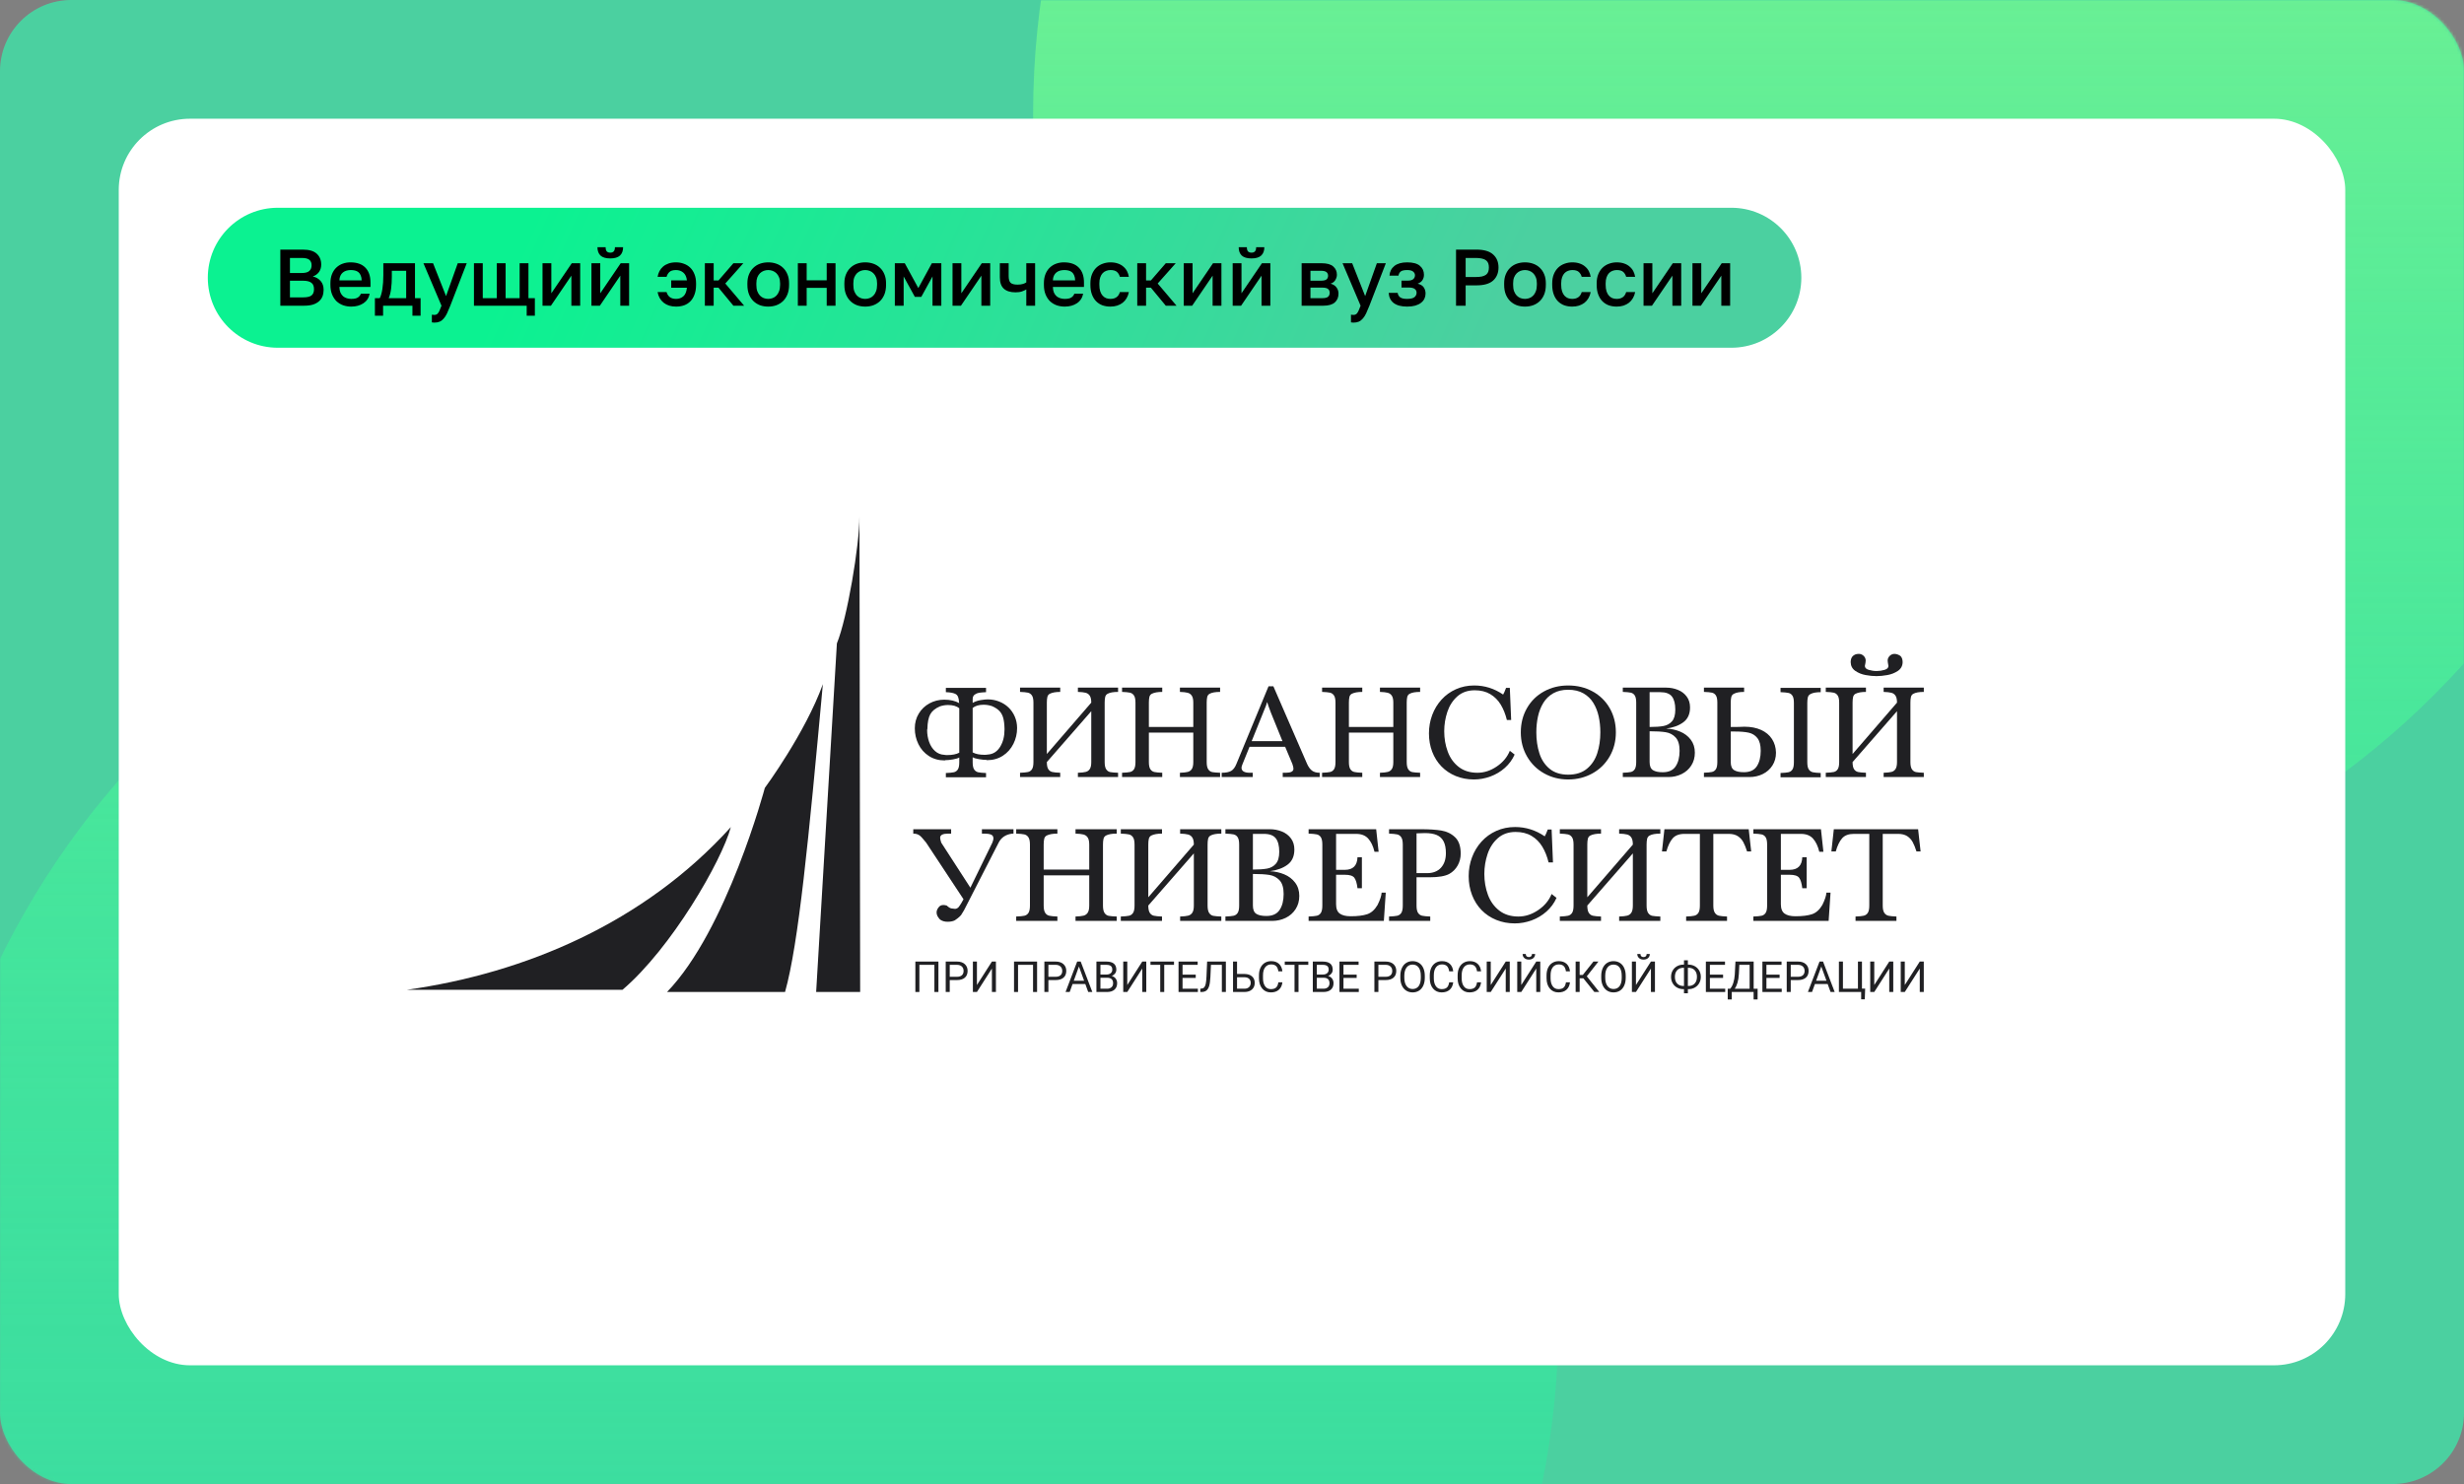 <svg width="830" height="500" viewBox="0 0 830 500" fill="none" xmlns="http://www.w3.org/2000/svg">
<rect x="0" y="0" width="830" height="500" fill="#808080" stroke="none"/>
<g clip-path="url(#clip0_6855_197)">
<rect width="830" height="500" rx="24" fill="#4BD0A0"/>
<mask id="mask0_6855_197" style="mask-type:alpha" maskUnits="userSpaceOnUse" x="0" y="0" width="830" height="500">
<rect width="830" height="500" rx="24" fill="#4BD0A0"/>
</mask>
<g mask="url(#mask0_6855_197)">
<path fill-rule="evenodd" clip-rule="evenodd" d="M624.5 315C777.207 315 901 191.207 901 38.5C901 -114.207 777.207 -238 624.5 -238C471.793 -238 348 -114.207 348 38.5C348 191.207 471.793 315 624.5 315ZM248.5 721C401.207 721 525 597.207 525 444.5C525 291.793 401.207 168 248.5 168C95.793 168 -28 291.793 -28 444.5C-28 597.207 95.793 721 248.5 721Z" fill="url(#paint0_linear_6855_197)"/>
</g>
<rect x="40" y="40" width="750" height="420" rx="24" fill="white"/>
<path d="M224.688 334.221H249.124H264.445C269.005 317.984 272.356 283.154 277.182 230.508C271.256 246.988 257.631 265.465 257.631 265.465C257.631 265.465 244.87 313.396 224.688 334.221Z" fill="#202023"/>
<path d="M289.511 174C289.524 183.629 285.387 208.312 281.904 216.782L274.921 334.221H279.728H289.747L289.511 174Z" fill="#202023"/>
<path d="M327.644 253.498C328.635 254.043 329.986 254.314 331.696 254.314C331.924 254.314 332.128 254.303 332.307 254.281C332.488 254.258 332.614 254.24 332.688 254.225C334.464 254.129 335.855 253.278 336.861 251.671C337.866 250.064 338.369 248.118 338.369 245.835V245.471C338.332 243.974 338.183 242.762 337.922 241.838C337.663 240.913 337.232 240.14 336.634 239.519C336.037 238.899 335.201 238.358 334.129 237.896C333.204 237.595 332.272 237.442 331.332 237.442C329.762 237.442 328.532 237.803 327.644 238.523V253.498ZM323.13 238.622C322.248 237.896 320.986 237.533 319.342 237.533C318.461 237.533 317.557 237.682 316.632 237.984C315.061 238.652 313.972 239.539 313.368 240.643C312.761 241.748 312.438 243.386 312.392 245.559C312.392 245.596 312.377 245.659 312.347 245.746C312.32 245.835 312.305 245.894 312.305 245.922C312.305 247.383 312.532 248.744 312.988 250.002C313.443 251.262 314.109 252.282 314.987 253.063C315.863 253.845 316.892 254.262 318.074 254.314C318.133 254.329 318.242 254.346 318.401 254.368C318.558 254.391 318.75 254.401 318.977 254.401C320.747 254.401 322.131 254.133 323.13 253.598V238.622ZM318.614 231.762H332.148V233.204C331.092 233.263 330.309 233.331 329.802 233.409C329.296 233.485 328.81 233.689 328.343 234.02C327.877 234.35 327.644 234.86 327.644 235.55V236.815C328.481 236.34 329.408 236.024 330.424 235.868C331.44 235.714 332.194 235.637 332.688 235.637C334.046 235.637 335.332 235.877 336.548 236.355C337.761 236.83 338.819 237.501 339.718 238.363C340.617 239.226 341.323 240.256 341.837 241.451C342.351 242.648 342.608 243.93 342.608 245.295C342.608 247.182 342.195 248.956 341.37 250.62C340.543 252.282 339.363 253.614 337.824 254.616C336.286 255.62 334.486 256.12 332.423 256.12L332.334 256.031C331.623 256.031 330.761 255.945 329.747 255.773C328.733 255.601 328.034 255.385 327.644 255.128V256.835C327.644 257.936 327.808 258.738 328.139 259.241C328.47 259.744 328.921 260.059 329.488 260.188C330.056 260.316 330.944 260.402 332.148 260.447V261.89H318.614V260.447C319.848 260.402 320.747 260.316 321.311 260.188C321.877 260.059 322.321 259.746 322.645 259.246C322.967 258.748 323.13 257.944 323.13 256.835V255.217C322.74 255.465 322.041 255.679 321.031 255.856C320.021 256.031 319.158 256.12 318.437 256.12L318.261 256.207C316.206 256.207 314.412 255.706 312.877 254.704C311.343 253.701 310.173 252.372 309.364 250.713C308.557 249.054 308.154 247.277 308.154 245.383C308.154 243.556 308.595 241.907 309.481 240.434C310.365 238.962 311.568 237.811 313.092 236.982C314.616 236.151 316.277 235.737 318.074 235.737C320.065 235.737 321.75 236.127 323.13 236.904C323.13 236.867 323.119 236.819 323.096 236.762C323.074 236.702 323.056 236.658 323.041 236.629C323.005 235.191 322.647 234.272 321.972 233.876C321.297 233.48 320.178 233.256 318.614 233.204V231.762Z" fill="#202023"/>
<path d="M367.594 239.615L352.631 256.75C352.631 257.851 352.795 258.653 353.125 259.156C353.455 259.659 353.906 259.975 354.475 260.103C355.042 260.23 355.929 260.318 357.134 260.361V261.803H343.6V260.361C344.835 260.318 345.733 260.23 346.299 260.103C346.864 259.975 347.307 259.66 347.631 259.162C347.953 258.661 348.115 257.858 348.115 256.75V236.731C348.115 235.631 347.949 234.827 347.615 234.326C347.28 233.823 346.829 233.507 346.26 233.377C345.691 233.249 344.805 233.163 343.6 233.119V231.676H357.134V233.119C355.629 233.119 354.459 233.328 353.621 233.748C353.195 233.974 352.923 234.335 352.807 234.831C352.688 235.326 352.631 235.96 352.631 236.731V254.04L367.594 236.731C367.594 235.696 367.43 234.924 367.1 234.412C366.769 233.903 366.303 233.569 365.702 233.41C365.099 233.253 364.229 233.156 363.091 233.119V231.676H376.625V233.119C375.047 233.119 373.872 233.328 373.1 233.748C372.675 233.974 372.404 234.335 372.285 234.831C372.169 235.326 372.109 235.96 372.109 236.731V256.75C372.109 257.888 372.285 258.709 372.639 259.216C372.99 259.723 373.443 260.029 373.993 260.136C374.542 260.242 375.421 260.318 376.625 260.361V261.803H363.091V260.361C364.258 260.324 365.139 260.23 365.735 260.074C366.329 259.921 366.787 259.591 367.111 259.084C367.434 258.578 367.594 257.799 367.594 256.75V239.615Z" fill="#202023"/>
<path d="M401.962 246.828H386.998V256.75C386.998 257.851 387.163 258.653 387.492 259.156C387.823 259.659 388.272 259.975 388.841 260.103C389.411 260.23 390.297 260.316 391.501 260.361V261.803H377.968V260.361C379.202 260.316 380.1 260.23 380.666 260.103C381.231 259.975 381.675 259.66 381.998 259.162C382.322 258.661 382.483 257.857 382.483 256.75V236.731C382.483 235.629 382.316 234.827 381.981 234.324C381.648 233.821 381.196 233.506 380.627 233.377C380.059 233.249 379.172 233.163 377.968 233.119V231.676H391.501V233.119C389.995 233.119 388.826 233.327 387.988 233.746C387.563 233.973 387.291 234.335 387.172 234.831C387.056 235.326 386.998 235.96 386.998 236.731V244.933H401.962V236.731C401.962 235.696 401.796 234.923 401.465 234.412C401.136 233.902 400.67 233.569 400.067 233.41C399.467 233.253 398.596 233.156 397.457 233.119V231.676H410.993V233.119C409.414 233.119 408.238 233.327 407.468 233.746C407.043 233.973 406.769 234.335 406.653 234.831C406.536 235.326 406.477 235.96 406.477 236.731V256.75C406.477 257.888 406.653 258.709 407.006 259.216C407.358 259.723 407.808 260.028 408.36 260.136C408.909 260.242 409.788 260.316 410.993 260.361V261.803H397.457V260.361C398.626 260.324 399.507 260.23 400.101 260.074C400.694 259.921 401.154 259.589 401.477 259.084C401.8 258.578 401.962 257.799 401.962 256.75V246.828Z" fill="#202023"/>
<path d="M431.999 249.713L428.122 240.155C427.403 238.268 426.981 237.065 426.857 236.543C426.753 236.748 426.631 237.113 426.493 237.634L421.625 249.713H431.999ZM428.936 231.224L440.301 257.388C440.772 258.424 441.326 259.178 441.965 259.651C442.603 260.124 443.461 260.361 444.541 260.361V261.804H432.086V260.361H433.088C434.83 260.361 435.699 259.91 435.699 259.007C435.699 258.626 435.577 258.086 435.335 257.388L432.902 251.607H420.91L418.564 257.388C418.322 257.976 418.201 258.394 418.201 258.644C418.201 259.789 419.134 260.361 420.998 260.361H421.988V261.804H411.528V260.361C412.908 260.361 413.959 260.159 414.683 259.756C415.406 259.352 416.006 258.563 416.483 257.388L427.309 231.224H428.936Z" fill="#202023"/>
<path d="M469.34 246.828H454.377V256.75C454.377 257.851 454.542 258.653 454.871 259.156C455.202 259.659 455.652 259.975 456.22 260.103C456.79 260.23 457.675 260.316 458.881 260.361V261.803H445.346V260.361C446.581 260.316 447.479 260.23 448.045 260.103C448.611 259.975 449.053 259.66 449.377 259.162C449.7 258.661 449.861 257.857 449.861 256.75V236.731C449.861 235.629 449.694 234.827 449.359 234.324C449.026 233.821 448.574 233.506 448.005 233.377C447.437 233.249 446.551 233.163 445.346 233.119V231.676H458.881V233.119C457.373 233.119 456.205 233.327 455.367 233.746C454.941 233.973 454.669 234.335 454.552 234.831C454.434 235.326 454.377 235.96 454.377 236.731V244.933H469.34V236.731C469.34 235.696 469.175 234.923 468.844 234.412C468.515 233.902 468.049 233.569 467.447 233.41C466.845 233.253 465.975 233.156 464.837 233.119V231.676H478.371V233.119C476.793 233.119 475.616 233.327 474.846 233.746C474.421 233.973 474.149 234.335 474.031 234.831C473.915 235.326 473.855 235.96 473.855 236.731V256.75C473.855 257.888 474.031 258.709 474.385 259.216C474.736 259.723 475.187 260.028 475.739 260.136C476.289 260.242 477.167 260.316 478.371 260.361V261.803H464.837V260.361C466.005 260.324 466.886 260.23 467.481 260.074C468.074 259.921 468.533 259.589 468.855 259.084C469.179 258.578 469.34 257.799 469.34 256.75V246.828Z" fill="#202023"/>
<path d="M508.586 231.765L509.037 242.588H507.596C507.117 240.619 506.426 238.888 505.52 237.392C504.613 235.896 503.432 234.719 501.98 233.86C500.526 232.997 498.79 232.57 496.771 232.57C494.429 232.57 492.484 233.246 490.94 234.6C489.394 235.956 488.266 237.691 487.554 239.805C486.841 241.921 486.486 244.11 486.486 246.372C486.486 248.816 486.882 251.109 487.675 253.245C488.467 255.383 489.707 257.104 491.391 258.407C493.076 259.711 495.171 260.361 497.674 260.361C499.926 260.361 502.094 259.659 504.176 258.251C506.257 256.845 507.727 255.081 508.586 252.959L510.205 254.226C509.442 255.944 508.346 257.438 506.918 258.709C505.49 259.98 503.864 260.949 502.04 261.617C500.216 262.285 498.367 262.619 496.495 262.619C494.294 262.619 492.254 262.233 490.379 261.463C488.503 260.692 486.89 259.608 485.544 258.215C484.197 256.821 483.159 255.17 482.433 253.265C481.706 251.359 481.343 249.306 481.343 247.103C481.343 244.932 481.706 242.868 482.433 240.916C483.159 238.963 484.201 237.236 485.562 235.734C486.919 234.233 488.544 233.06 490.433 232.216C492.323 231.373 494.373 230.951 496.584 230.951C500.1 230.951 503.349 231.971 506.328 234.011C506.601 233.573 506.932 232.824 507.32 231.765H508.586Z" fill="#202023"/>
<path d="M528.246 261.001C530.86 261.001 532.975 260.328 534.586 258.984C536.199 257.639 537.351 255.9 538.041 253.763C538.731 251.626 539.076 249.288 539.076 246.745C539.076 244.851 538.892 243.062 538.519 241.38C538.149 239.698 537.547 238.182 536.718 236.826C535.889 235.471 534.768 234.394 533.357 233.593C531.948 232.792 530.244 232.392 528.246 232.392C526.27 232.392 524.587 232.792 523.195 233.593C521.802 234.394 520.694 235.471 519.867 236.826C519.042 238.182 518.442 239.701 518.071 241.386C517.7 243.072 517.516 244.858 517.516 246.745C517.516 249.301 517.856 251.649 518.541 253.79C519.222 255.931 520.365 257.668 521.966 259.002C523.568 260.334 525.661 261.001 528.246 261.001ZM528.246 262.619C525.282 262.619 522.578 261.934 520.139 260.565C517.698 259.196 515.779 257.298 514.383 254.871C512.983 252.446 512.285 249.736 512.285 246.741C512.285 243.716 512.977 240.998 514.359 238.586C515.744 236.174 517.652 234.3 520.09 232.959C522.525 231.619 525.244 230.951 528.246 230.951C531.284 230.951 534.028 231.619 536.475 232.959C538.922 234.3 540.84 236.174 542.226 238.586C543.613 240.998 544.306 243.716 544.306 246.741C544.306 249.743 543.606 252.457 542.204 254.883C540.802 257.309 538.873 259.205 536.413 260.57C533.955 261.935 531.233 262.619 528.246 262.619Z" fill="#202023"/>
<path d="M555.673 246.376V256.75C555.673 258.093 556.046 259.002 556.79 259.476C557.534 259.947 558.634 260.185 560.089 260.185C562.114 260.185 563.568 259.522 564.449 258.191C565.329 256.865 565.77 255.12 565.77 252.962C565.77 250.921 565.326 249.422 564.438 248.464C563.55 247.506 562.439 246.918 561.106 246.703C559.775 246.485 557.963 246.376 555.673 246.376ZM555.673 244.934C557.618 244.934 559.178 244.827 560.353 244.609C561.526 244.393 562.483 243.86 563.222 243.012C563.96 242.165 564.328 240.853 564.328 239.077C564.328 237.124 563.95 235.657 563.199 234.677C562.447 233.697 561.138 233.207 559.273 233.207H555.673V244.934ZM561.256 245.474C562.937 245.547 564.511 245.89 565.978 246.503C567.447 247.115 568.637 248.025 569.546 249.229C570.457 250.433 570.912 251.891 570.912 253.6C570.912 255.224 570.513 256.661 569.713 257.911C568.912 259.163 567.828 260.125 566.459 260.797C565.089 261.468 563.598 261.803 561.983 261.803H546.642V260.361C547.876 260.318 548.775 260.231 549.341 260.103C549.905 259.975 550.351 259.66 550.673 259.162C550.995 258.661 551.158 257.858 551.158 256.75V236.731C551.158 235.622 550.995 234.818 550.673 234.319C550.351 233.82 549.905 233.507 549.341 233.377C548.775 233.249 547.876 233.163 546.642 233.119V231.676H561.256C562.643 231.676 563.955 231.925 565.191 232.426C566.43 232.925 567.421 233.679 568.17 234.689C568.919 235.698 569.293 236.918 569.293 238.35C569.293 240.552 568.548 242.211 567.059 243.326C565.567 244.441 563.633 245.159 561.256 245.474Z" fill="#202023"/>
<path d="M613.306 261.89H599.773V260.438C601.004 260.394 601.9 260.308 602.465 260.18C603.028 260.051 603.472 259.738 603.793 259.24C604.115 258.739 604.275 257.935 604.275 256.828V236.815C604.275 235.714 604.115 234.913 603.793 234.41C603.472 233.908 603.028 233.592 602.465 233.465C601.9 233.336 601.004 233.249 599.773 233.205V231.762H613.306V233.205C611.793 233.205 610.652 233.414 609.88 233.832C609.403 234.076 609.104 234.442 608.978 234.934C608.853 235.426 608.791 236.053 608.791 236.815V256.828C608.791 257.929 608.958 258.73 609.293 259.233C609.626 259.736 610.078 260.051 610.647 260.18C611.215 260.308 612.102 260.394 613.306 260.438V261.89ZM583.003 246.464V256.739C583.003 258.082 583.374 258.988 584.119 259.462C584.865 259.935 585.964 260.171 587.418 260.171C589.445 260.171 590.898 259.507 591.778 258.181C592.659 256.852 593.099 255.11 593.099 252.954C593.099 251.047 592.723 249.619 591.971 248.669C591.219 247.719 590.239 247.115 589.037 246.853C587.832 246.593 586.301 246.464 584.444 246.464H583.003ZM583.003 236.728V244.932C584.242 244.932 585.123 244.928 585.644 244.915C586.166 244.904 586.575 244.891 586.872 244.872C587.17 244.853 587.409 244.844 587.594 244.844C589.761 244.844 591.639 245.206 593.232 245.929C594.825 246.652 596.049 247.674 596.903 248.996C597.76 250.317 598.205 251.851 598.242 253.598C598.242 255.221 597.842 256.658 597.041 257.909C596.242 259.162 595.156 260.122 593.788 260.795C592.419 261.467 590.925 261.803 589.311 261.803H573.972V260.349C575.206 260.305 576.105 260.219 576.669 260.091C577.237 259.964 577.681 259.648 578.003 259.149C578.327 258.651 578.487 257.847 578.487 256.739V236.727C578.487 235.62 578.327 234.816 578.003 234.316C577.681 233.817 577.237 233.503 576.669 233.375C576.105 233.246 575.206 233.16 573.972 233.118V231.674H587.506V233.118C585.992 233.118 584.853 233.326 584.082 233.745C583.611 233.972 583.314 234.334 583.189 234.83C583.063 235.325 583.003 235.959 583.003 236.728Z" fill="#202023"/>
<path d="M632.159 226.082C633.061 226.082 633.948 225.951 634.818 225.691C635.689 225.43 636.123 224.988 636.123 224.364C635.947 223.463 635.858 222.86 635.858 222.558C635.858 221.986 636.069 221.48 636.491 221.039C636.913 220.599 637.423 220.355 638.017 220.312H638.204C638.586 220.312 638.979 220.398 639.382 220.57C639.787 220.742 640.085 220.925 640.275 221.117C640.693 221.607 640.903 222.271 640.903 223.109C640.874 224.364 640.34 225.34 639.306 226.038C638.27 226.735 637.087 227.204 635.753 227.442C634.422 227.679 633.194 227.8 632.071 227.8C630.962 227.8 629.753 227.679 628.443 227.442C627.132 227.204 625.972 226.735 624.963 226.038C623.953 225.34 623.434 224.364 623.403 223.109C623.403 222.271 623.618 221.607 624.044 221.117C624.58 220.581 625.24 220.312 626.026 220.312H626.289C626.893 220.355 627.404 220.597 627.827 221.033C628.247 221.47 628.459 221.979 628.459 222.558C628.459 222.926 628.368 223.527 628.183 224.364C628.183 224.988 628.619 225.43 629.488 225.691C630.359 225.951 631.248 226.082 632.159 226.082ZM639.008 239.615L624.044 256.75C624.044 257.851 624.208 258.653 624.538 259.156C624.868 259.659 625.321 259.973 625.888 260.103C626.456 260.23 627.343 260.316 628.547 260.361V261.803H615.014V260.361C616.248 260.316 617.147 260.23 617.711 260.103C618.277 259.973 618.722 259.66 619.045 259.162C619.367 258.661 619.528 257.857 619.528 256.75V236.731C619.528 235.629 619.36 234.827 619.028 234.324C618.693 233.821 618.243 233.506 617.674 233.377C617.104 233.249 616.217 233.163 615.014 233.119V231.676H628.547V233.119C627.042 233.119 625.871 233.327 625.035 233.746C624.609 233.973 624.337 234.335 624.221 234.831C624.102 235.326 624.044 235.96 624.044 236.731V254.04L639.008 236.731C639.008 235.695 638.843 234.923 638.513 234.412C638.183 233.902 637.715 233.569 637.114 233.41C636.513 233.253 635.642 233.155 634.504 233.119V231.676H648.038V233.119C646.459 233.119 645.284 233.327 644.513 233.746C644.088 233.973 643.815 234.335 643.7 234.831C643.581 235.326 643.523 235.96 643.523 236.731V256.75C643.523 257.888 643.7 258.709 644.051 259.215C644.404 259.723 644.855 260.028 645.405 260.136C645.956 260.242 646.835 260.316 648.038 260.361V261.803H634.504V260.361C635.671 260.324 636.552 260.23 637.147 260.074C637.741 259.921 638.2 259.589 638.523 259.082C638.845 258.578 639.008 257.799 639.008 256.75V239.615Z" fill="#202023"/>
<path d="M324.739 306.676C324.769 306.676 324.429 307.229 323.722 308.336C323.34 308.757 322.939 309.124 322.527 309.437C322.113 309.749 321.803 309.969 321.599 310.097C320.961 310.405 320.159 310.559 319.195 310.559C318.239 310.559 317.437 310.342 316.791 309.905C316.61 309.816 316.348 309.514 316.006 309.001C315.663 308.49 315.493 307.96 315.493 307.41C315.493 306.853 315.706 306.3 316.136 305.751C316.504 305.193 317.061 304.915 317.807 304.915C318.048 304.915 318.417 304.975 318.913 305.096C318.876 305.096 319.079 305.264 319.522 305.603C319.966 305.942 320.412 306.111 320.856 306.111C320.938 306.111 321.072 306.128 321.255 306.162C321.44 306.196 321.585 306.214 321.691 306.214C322.126 306.214 322.527 306.025 322.888 305.65C323.128 305.363 323.455 304.88 323.87 304.203C324.284 303.526 324.514 303.116 324.557 302.973L311.981 283.915C311.582 283.433 311.216 282.993 310.881 282.594C310.545 282.195 310.239 281.874 309.961 281.635C309.681 281.393 309.356 281.205 308.984 281.071C308.61 280.934 308.16 280.866 307.634 280.866V279.387H320.391V280.866H319.376C317.586 280.866 316.689 281.329 316.689 282.255C316.689 282.601 316.814 283.154 317.061 283.915L326.873 299.09L334.268 283.915C334.516 283.275 334.64 282.813 334.64 282.526C334.64 281.841 334.363 281.393 333.805 281.183C333.249 280.972 332.541 280.866 331.682 280.866H330.757V279.387H341.393V280.866H341.02C338.844 281.114 337.302 282.131 336.39 283.915L324.739 306.676Z" fill="#202023"/>
<path d="M366.91 294.919H351.565V305.092C351.565 306.221 351.736 307.043 352.073 307.559C352.414 308.074 352.873 308.399 353.456 308.529C354.04 308.661 354.948 308.749 356.184 308.795V310.274H342.308V308.795C343.573 308.749 344.494 308.661 345.073 308.529C345.653 308.399 346.109 308.076 346.44 307.565C346.77 307.052 346.937 306.229 346.937 305.092V284.566C346.937 283.437 346.766 282.615 346.423 282.1C346.08 281.584 345.617 281.259 345.035 281.128C344.451 280.996 343.543 280.908 342.308 280.863V279.385H356.184V280.863C354.641 280.863 353.44 281.077 352.583 281.507C352.146 281.74 351.867 282.111 351.747 282.619C351.627 283.127 351.565 283.775 351.565 284.566V292.978H366.91V284.566C366.91 283.504 366.74 282.713 366.402 282.19C366.063 281.665 365.584 281.323 364.967 281.162C364.351 281 363.458 280.9 362.291 280.863V279.385H376.167V280.863C374.549 280.863 373.346 281.077 372.555 281.507C372.119 281.74 371.839 282.111 371.72 282.619C371.599 283.127 371.538 283.775 371.538 284.566V305.092C371.538 306.259 371.72 307.101 372.08 307.621C372.441 308.141 372.906 308.455 373.47 308.564C374.034 308.672 374.933 308.749 376.167 308.795V310.274H362.291V308.795C363.488 308.757 364.392 308.66 365.001 308.501C365.61 308.343 366.08 308.005 366.411 307.486C366.743 306.967 366.91 306.168 366.91 305.092V294.919Z" fill="#202023"/>
<path d="M402.147 287.524L386.802 305.092C386.802 306.221 386.971 307.043 387.31 307.56C387.649 308.075 388.111 308.399 388.694 308.529C389.278 308.661 390.185 308.75 391.422 308.795V310.274H377.544V308.795C378.81 308.75 379.731 308.661 380.311 308.529C380.891 308.399 381.346 308.076 381.676 307.565C382.007 307.053 382.174 306.229 382.174 305.092V284.566C382.174 283.437 382.002 282.615 381.66 282.1C381.317 281.584 380.854 281.259 380.272 281.129C379.688 280.997 378.778 280.908 377.544 280.863V279.385H391.422V280.863C389.878 280.863 388.677 281.077 387.82 281.507C387.381 281.74 387.104 282.111 386.984 282.619C386.863 283.127 386.802 283.776 386.802 284.566V302.314L402.147 284.566C402.147 283.506 401.976 282.713 401.638 282.19C401.298 281.666 400.821 281.323 400.204 281.162C399.587 281.001 398.696 280.9 397.528 280.863V279.385H411.404V280.863C409.786 280.863 408.581 281.077 407.791 281.507C407.355 281.74 407.077 282.111 406.956 282.619C406.835 283.127 406.776 283.776 406.776 284.566V305.092C406.776 306.259 406.956 307.102 407.317 307.621C407.678 308.141 408.142 308.455 408.707 308.564C409.271 308.672 410.17 308.75 411.404 308.795V310.274H397.528V308.795C398.725 308.758 399.63 308.66 400.238 308.501C400.849 308.344 401.319 308.005 401.649 307.486C401.981 306.967 402.147 306.168 402.147 305.092V287.524Z" fill="#202023"/>
<path d="M422.041 294.456V305.092C422.041 306.47 422.423 307.4 423.187 307.887C423.952 308.372 425.078 308.615 426.569 308.615C428.646 308.615 430.135 307.933 431.04 306.571C431.942 305.208 432.394 303.421 432.394 301.209C432.394 299.116 431.939 297.578 431.028 296.596C430.118 295.613 428.979 295.011 427.613 294.789C426.248 294.567 424.389 294.456 422.041 294.456ZM422.041 292.978C424.034 292.978 425.636 292.866 426.838 292.644C428.043 292.421 429.024 291.876 429.78 291.007C430.537 290.138 430.915 288.792 430.915 286.971C430.915 284.968 430.529 283.465 429.758 282.46C428.985 281.456 427.644 280.953 425.734 280.953H422.041V292.978ZM427.765 293.531C429.489 293.606 431.104 293.959 432.608 294.587C434.114 295.216 435.333 296.146 436.266 297.38C437.201 298.615 437.667 300.11 437.667 301.863C437.667 303.526 437.257 305.001 436.437 306.282C435.616 307.567 434.504 308.552 433.1 309.241C431.696 309.929 430.165 310.274 428.511 310.274H412.783V308.795C414.047 308.75 414.969 308.661 415.549 308.529C416.128 308.399 416.583 308.076 416.915 307.565C417.246 307.053 417.411 306.229 417.411 305.092V284.566C417.411 283.429 417.246 282.605 416.915 282.093C416.583 281.582 416.128 281.259 415.549 281.128C414.969 280.996 414.047 280.908 412.783 280.863V279.385H427.765C429.19 279.385 430.533 279.639 431.801 280.152C433.07 280.663 434.087 281.437 434.855 282.471C435.623 283.507 436.007 284.759 436.007 286.226C436.007 288.483 435.244 290.186 433.715 291.328C432.186 292.472 430.204 293.207 427.765 293.531Z" fill="#202023"/>
<path d="M463.564 279.385L464.388 286.971H463C462.547 285.081 461.846 283.607 460.894 282.546C459.943 281.483 458.581 280.955 456.813 280.955H450.061V293.068H453.018C455.751 293.068 457.171 291.649 457.276 288.811H458.754V299.255H457.276C457.072 297.577 456.717 296.402 456.207 295.732C455.699 295.063 454.636 294.728 453.018 294.728H450.061V304.626C450.061 306.155 450.479 307.218 451.314 307.813C452.149 308.407 453.365 308.705 454.96 308.705C457.295 308.705 459.149 308.478 460.526 308.022C461.905 307.567 463.071 306.528 464.027 304.909C464.879 303.192 465.338 301.802 465.405 300.739H466.793L466.151 310.274H440.804V308.795C442.066 308.75 442.99 308.663 443.571 308.53C444.15 308.399 444.604 308.076 444.936 307.565C445.266 307.053 445.43 306.229 445.43 305.092V284.566C445.43 283.429 445.266 282.607 444.936 282.093C444.604 281.583 444.15 281.259 443.571 281.129C442.99 280.997 442.066 280.908 440.804 280.863V279.385H463.564Z" fill="#202023"/>
<path d="M477.16 294.185H480.671C482.703 294.185 484.273 293.579 485.386 292.361C486.495 291.148 487.05 289.504 487.05 287.434C487.05 285.801 486.794 284.485 486.282 283.489C485.771 282.49 485 281.774 483.974 281.337C482.947 280.901 481.627 280.683 480.016 280.683C479.669 280.683 479.179 280.698 478.548 280.728C477.917 280.758 477.452 280.773 477.16 280.773V294.185ZM477.16 295.574V305.096C477.16 306.224 477.329 307.046 477.668 307.56C478.007 308.075 478.469 308.399 479.051 308.53C479.634 308.663 480.543 308.75 481.778 308.795V310.274H467.902V308.795C469.166 308.75 470.087 308.663 470.668 308.53C471.247 308.399 471.702 308.076 472.034 307.565C472.365 307.053 472.53 306.229 472.53 305.092V284.566C472.53 283.437 472.36 282.615 472.017 282.1C471.675 281.584 471.212 281.259 470.628 281.129C470.045 280.997 469.135 280.908 467.902 280.863V279.385H478.728C481.424 279.385 483.68 279.531 485.499 279.826C487.315 280.118 488.86 280.867 490.131 282.072C491.403 283.276 492.041 285.125 492.041 287.616C492.041 289.055 491.7 290.383 491.018 291.603C490.337 292.822 489.384 293.774 488.157 294.459C486.749 295.203 484.563 295.574 481.597 295.574H477.16Z" fill="#202023"/>
<path d="M522.66 279.476L523.121 290.576H521.643C521.154 288.556 520.445 286.78 519.516 285.247C518.585 283.713 517.376 282.506 515.885 281.624C514.394 280.741 512.615 280.302 510.544 280.302C508.143 280.302 506.151 280.996 504.566 282.385C502.982 283.774 501.826 285.553 501.095 287.722C500.365 289.89 500 292.135 500 294.453C500 296.962 500.406 299.31 501.218 301.501C502.032 303.693 503.303 305.457 505.03 306.793C506.757 308.13 508.904 308.798 511.47 308.798C513.781 308.798 516.004 308.078 518.137 306.635C520.273 305.193 521.778 303.384 522.66 301.209L524.318 302.507C523.535 304.268 522.414 305.801 520.95 307.104C519.485 308.406 517.817 309.401 515.948 310.085C514.077 310.771 512.182 311.113 510.262 311.113C508.005 311.113 505.914 310.718 503.99 309.927C502.066 309.136 500.416 308.026 499.034 306.597C497.652 305.167 496.59 303.474 495.845 301.522C495.098 299.568 494.726 297.464 494.726 295.204C494.726 292.976 495.098 290.861 495.845 288.859C496.59 286.858 497.658 285.087 499.051 283.548C500.443 282.008 502.109 280.806 504.046 279.939C505.984 279.074 508.087 278.641 510.352 278.641C513.957 278.641 517.288 279.688 520.345 281.78C520.622 281.332 520.961 280.562 521.36 279.476H522.66Z" fill="#202023"/>
<path d="M550.028 287.524L534.685 305.092C534.685 306.221 534.854 307.043 535.192 307.56C535.532 308.075 535.991 308.399 536.574 308.529C537.159 308.661 538.066 308.75 539.302 308.795V310.274H525.426V308.795C526.691 308.75 527.612 308.661 528.191 308.529C528.772 308.399 529.227 308.076 529.559 307.565C529.888 307.053 530.055 306.229 530.055 305.092V284.566C530.055 283.437 529.884 282.615 529.541 282.1C529.198 281.584 528.735 281.259 528.153 281.129C527.57 280.997 526.661 280.908 525.426 280.863V279.385H539.302V280.863C537.759 280.863 536.558 281.077 535.701 281.507C535.264 281.74 534.984 282.111 534.864 282.619C534.745 283.127 534.685 283.776 534.685 284.566V302.314L550.028 284.566C550.028 283.506 549.859 282.713 549.52 282.19C549.181 281.666 548.703 281.323 548.085 281.162C547.469 281.001 546.576 280.9 545.411 280.863V279.385H559.285V280.863C557.668 280.863 556.464 281.077 555.673 281.507C555.237 281.74 554.957 282.111 554.836 282.619C554.716 283.127 554.657 283.776 554.657 284.566V305.092C554.657 306.259 554.836 307.102 555.199 307.621C555.559 308.141 556.024 308.455 556.588 308.564C557.153 308.672 558.052 308.75 559.285 308.795V310.274H545.411V308.795C546.605 308.758 547.51 308.66 548.119 308.501C548.729 308.344 549.2 308.005 549.531 307.486C549.861 306.967 550.028 306.168 550.028 305.092V287.524Z" fill="#202023"/>
<path d="M581.752 310.274H567.977V308.795C569.23 308.757 570.153 308.665 570.75 308.519C571.346 308.372 571.805 308.042 572.126 307.531C572.446 307.019 572.607 306.206 572.607 305.092V280.953H567.42C565.635 280.953 564.306 281.456 563.436 282.46C562.567 283.465 561.86 284.935 561.318 286.87H559.836L560.662 279.385H589.057L589.892 286.87H588.502C588.105 285.604 587.68 284.555 587.228 283.719C586.775 282.884 586.158 282.214 585.371 281.71C584.583 281.206 583.561 280.953 582.304 280.953H577.134V305.092C577.134 306.214 577.309 307.033 577.659 307.552C578.008 308.072 578.476 308.399 579.058 308.529C579.643 308.661 580.54 308.75 581.752 308.795V310.274Z" fill="#202023"/>
<path d="M613.39 279.385L614.214 286.971H612.826C612.374 285.081 611.671 283.607 610.72 282.546C609.768 281.483 608.407 280.955 606.637 280.955H599.887V293.068H602.846C605.577 293.068 606.997 291.649 607.102 288.811H608.58V299.255H607.102C606.898 297.577 606.543 296.402 606.033 295.732C605.526 295.063 604.463 294.728 602.846 294.728H599.887V304.626C599.887 306.155 600.304 307.218 601.14 307.813C601.975 308.407 603.191 308.705 604.786 308.705C607.121 308.705 608.975 308.478 610.353 308.022C611.731 307.567 612.897 306.528 613.853 304.909C614.705 303.192 615.162 301.802 615.231 300.739H616.619L615.977 310.274H590.628V308.795C591.892 308.75 592.815 308.663 593.395 308.53C593.975 308.399 594.43 308.076 594.762 307.565C595.093 307.053 595.258 306.229 595.258 305.092V284.566C595.258 283.429 595.093 282.607 594.762 282.093C594.43 281.583 593.975 281.259 593.395 281.129C592.815 280.997 591.892 280.908 590.628 280.863V279.385H613.39Z" fill="#202023"/>
<path d="M638.815 310.274H625.041V308.795C626.294 308.757 627.217 308.665 627.814 308.519C628.41 308.372 628.869 308.042 629.189 307.531C629.51 307.019 629.67 306.206 629.67 305.092V280.953H624.483C622.699 280.953 621.369 281.456 620.5 282.46C619.63 283.465 618.923 284.935 618.381 286.87H616.901L617.725 279.385H646.12L646.955 286.87H645.567C645.168 285.604 644.743 284.555 644.291 283.719C643.84 282.884 643.221 282.214 642.434 281.71C641.647 281.206 640.625 280.953 639.367 280.953H634.198V305.092C634.198 306.214 634.373 307.033 634.722 307.552C635.071 308.072 635.539 308.399 636.121 308.529C636.706 308.661 637.603 308.75 638.815 308.795V310.274Z" fill="#202023"/>
<path d="M316.108 334.221H314.75V325.075H309.694V334.221H308.343V323.971H316.108V334.221Z" fill="#202023"/>
<path d="M319.919 329.101H322.348C323.071 329.101 323.626 328.932 324.01 328.59C324.395 328.25 324.586 327.757 324.586 327.113C324.586 326.503 324.395 326.013 324.01 325.646C323.626 325.278 323.096 325.09 322.426 325.073H319.919V329.101ZM319.919 330.207V334.221H318.566V323.969H322.348C323.469 323.969 324.349 324.256 324.984 324.829C325.621 325.401 325.939 326.16 325.939 327.102C325.939 328.097 325.628 328.864 325.006 329.401C324.384 329.939 323.493 330.207 322.334 330.207H319.919Z" fill="#202023"/>
<path d="M334.127 323.971H335.478V334.221H334.127V326.322L329.078 334.221H327.718V323.971H329.078V331.87L334.127 323.971Z" fill="#202023"/>
<path d="M349.341 334.221H347.983V325.075H342.928V334.221H341.576V323.971H349.341V334.221Z" fill="#202023"/>
<path d="M353.153 329.101H355.583C356.305 329.101 356.86 328.932 357.244 328.59C357.629 328.25 357.821 327.757 357.821 327.113C357.821 326.503 357.629 326.013 357.244 325.646C356.86 325.278 356.33 325.09 355.66 325.073H353.153V329.101ZM353.153 330.207V334.221H351.8V323.969H355.583C356.703 323.969 357.583 324.256 358.218 324.829C358.855 325.401 359.173 326.16 359.173 327.102C359.173 328.097 358.862 328.864 358.24 329.401C357.618 329.939 356.728 330.207 355.569 330.207H353.153Z" fill="#202023"/>
<path d="M361.701 330.434H365.185L363.439 325.639L361.701 330.434ZM365.587 331.538H361.293L360.328 334.221H358.934L362.849 323.971H364.032L367.952 334.221H366.567L365.587 331.538Z" fill="#202023"/>
<path d="M370.684 329.427V333.116H372.915C373.545 333.116 374.041 332.952 374.406 332.625C374.769 332.3 374.951 331.852 374.951 331.278C374.951 330.043 374.28 329.427 372.937 329.427H370.684ZM370.684 328.342H372.727C373.318 328.342 373.791 328.194 374.144 327.898C374.5 327.601 374.676 327.198 374.676 326.691C374.676 326.127 374.511 325.717 374.183 325.46C373.855 325.203 373.357 325.075 372.683 325.075H370.684V328.342ZM369.331 334.221V323.971H372.683C373.796 323.971 374.633 324.199 375.194 324.659C375.755 325.12 376.035 325.8 376.035 326.702C376.035 327.18 375.899 327.604 375.627 327.971C375.354 328.342 374.984 328.626 374.514 328.828C375.069 328.983 375.506 329.276 375.827 329.712C376.149 330.145 376.311 330.663 376.311 331.264C376.311 332.183 376.013 332.907 375.416 333.433C374.819 333.959 373.977 334.221 372.888 334.221H369.331Z" fill="#202023"/>
<path d="M384.773 323.971H386.125V334.221H384.773V326.322L379.724 334.221H378.365V323.971H379.724V331.87L384.773 323.971Z" fill="#202023"/>
<path d="M395.466 325.075H392.172V334.221H390.828V325.075H387.539V323.971H395.466V325.075Z" fill="#202023"/>
<path d="M402.785 329.483H398.343V333.116H403.504V334.221H396.991V323.971H403.434V325.075H398.343V328.377H402.785V329.483Z" fill="#202023"/>
<path d="M412.936 323.971V334.221H411.584V325.075H407.909L407.726 329.141C407.656 330.503 407.515 331.527 407.306 332.214C407.099 332.9 406.791 333.403 406.389 333.724C405.985 334.047 405.445 334.212 404.77 334.221H404.325V333.116L404.608 333.102C405.043 333.07 405.38 332.927 405.615 332.676C405.848 332.425 406.027 332.024 406.15 331.475C406.27 330.926 406.359 330.081 406.41 328.942L406.622 323.971H412.936Z" fill="#202023"/>
<path d="M416.699 329.257V333.116H419.17C419.84 333.116 420.363 332.937 420.736 332.58C421.109 332.222 421.297 331.743 421.297 331.142C421.297 330.562 421.116 330.106 420.758 329.774C420.397 329.439 419.888 329.267 419.226 329.257H416.699ZM416.699 328.153H419.247C420.317 328.167 421.153 328.44 421.753 328.976C422.354 329.511 422.655 330.238 422.655 331.159C422.655 332.084 422.351 332.819 421.747 333.37C421.139 333.919 420.315 334.204 419.267 334.221H415.347V323.971H416.699V328.153Z" fill="#202023"/>
<path d="M431.977 330.969C431.848 332.053 431.448 332.89 430.776 333.479C430.102 334.068 429.207 334.362 428.089 334.362C426.879 334.362 425.909 333.929 425.179 333.06C424.449 332.192 424.084 331.029 424.084 329.575V328.589C424.084 327.637 424.253 326.799 424.594 326.075C424.934 325.353 425.417 324.799 426.04 324.41C426.666 324.024 427.388 323.83 428.208 323.83C429.297 323.83 430.172 324.134 430.829 324.741C431.485 325.349 431.869 326.191 431.977 327.266H430.617C430.5 326.446 430.246 325.853 429.855 325.486C429.461 325.118 428.913 324.935 428.208 324.935C427.345 324.935 426.667 325.255 426.179 325.893C425.687 326.532 425.443 327.441 425.443 328.62V329.614C425.443 330.727 425.675 331.613 426.138 332.271C426.604 332.929 427.253 333.258 428.089 333.258C428.841 333.258 429.418 333.087 429.818 332.747C430.221 332.408 430.486 331.814 430.617 330.969H431.977Z" fill="#202023"/>
<path d="M440.701 325.075H437.406V334.221H436.062V325.075H432.773V323.971H440.701V325.075Z" fill="#202023"/>
<path d="M443.574 329.427V333.116H445.805C446.433 333.116 446.931 332.952 447.294 332.625C447.658 332.3 447.841 331.852 447.841 331.278C447.841 330.043 447.169 329.427 445.827 329.427H443.574ZM443.574 328.342H445.615C446.207 328.342 446.679 328.194 447.035 327.898C447.389 327.601 447.566 327.198 447.566 326.691C447.566 326.127 447.401 325.717 447.072 325.46C446.744 325.203 446.245 325.075 445.574 325.075H443.574V328.342ZM442.222 334.221V323.971H445.574C446.686 323.971 447.522 324.199 448.083 324.659C448.643 325.12 448.926 325.8 448.926 326.702C448.926 327.18 448.788 327.604 448.517 327.971C448.244 328.342 447.872 328.626 447.404 328.828C447.957 328.983 448.396 329.276 448.718 329.712C449.038 330.145 449.199 330.663 449.199 331.264C449.199 332.183 448.901 332.907 448.305 333.433C447.708 333.959 446.867 334.221 445.778 334.221H442.222Z" fill="#202023"/>
<path d="M456.994 329.483H452.55V333.116H457.711V334.221H451.199V323.971H457.643V325.075H452.55V328.377H456.994V329.483Z" fill="#202023"/>
<path d="M464.314 329.101H466.744C467.467 329.101 468.02 328.932 468.404 328.59C468.791 328.25 468.983 327.757 468.983 327.113C468.983 326.503 468.791 326.013 468.404 325.646C468.02 325.278 467.491 325.09 466.82 325.073H464.314V329.101ZM464.314 330.207V334.221H462.963V323.969H466.744C467.866 323.969 468.744 324.256 469.38 324.829C470.016 325.401 470.335 326.16 470.335 327.102C470.335 328.097 470.023 328.864 469.401 329.401C468.78 329.939 467.889 330.207 466.729 330.207H464.314Z" fill="#202023"/>
<path d="M478.602 328.765C478.602 327.55 478.358 326.617 477.87 325.965C477.381 325.316 476.699 324.991 475.821 324.991C474.966 324.991 474.294 325.316 473.805 325.965C473.313 326.617 473.061 327.519 473.046 328.674V329.427C473.046 330.604 473.294 331.531 473.79 332.206C474.284 332.878 474.966 333.216 475.835 333.216C476.707 333.216 477.383 332.897 477.863 332.262C478.341 331.625 478.588 330.712 478.602 329.525V328.765ZM479.945 329.427C479.945 330.431 479.779 331.308 479.44 332.057C479.101 332.806 478.623 333.377 478.004 333.772C477.383 334.165 476.66 334.362 475.835 334.362C475.028 334.362 474.312 334.164 473.687 333.768C473.063 333.371 472.579 332.806 472.235 332.071C471.889 331.337 471.711 330.486 471.703 329.518V328.779C471.703 327.794 471.873 326.922 472.216 326.166C472.557 325.412 473.042 324.833 473.669 324.432C474.297 324.029 475.014 323.83 475.821 323.83C476.641 323.83 477.367 324.028 477.993 324.424C478.62 324.822 479.101 325.396 479.44 326.15C479.779 326.904 479.945 327.78 479.945 328.779V329.427Z" fill="#202023"/>
<path d="M489.514 330.969C489.387 332.053 488.988 332.89 488.316 333.479C487.641 334.068 486.746 334.362 485.628 334.362C484.418 334.362 483.448 333.929 482.718 333.06C481.988 332.192 481.622 331.029 481.622 329.575V328.589C481.622 327.637 481.791 326.799 482.133 326.075C482.472 325.353 482.954 324.799 483.58 324.41C484.203 324.024 484.927 323.83 485.749 323.83C486.838 323.83 487.709 324.134 488.368 324.741C489.025 325.349 489.406 326.191 489.514 327.266H488.158C488.039 326.446 487.785 325.853 487.392 325.486C487 325.118 486.452 324.935 485.749 324.935C484.885 324.935 484.207 325.255 483.718 325.893C483.226 326.532 482.982 327.441 482.982 328.62V329.614C482.982 330.727 483.214 331.613 483.678 332.271C484.144 332.929 484.793 333.258 485.628 333.258C486.38 333.258 486.957 333.087 487.358 332.747C487.76 332.408 488.024 331.814 488.158 330.969H489.514Z" fill="#202023"/>
<path d="M498.9 330.969C498.773 332.053 498.373 332.89 497.701 333.479C497.027 334.068 496.132 334.362 495.014 334.362C493.802 334.362 492.833 333.929 492.102 333.06C491.373 332.192 491.008 331.029 491.008 329.575V328.589C491.008 327.637 491.177 326.799 491.517 326.075C491.858 325.353 492.34 324.799 492.965 324.41C493.589 324.024 494.312 323.83 495.133 323.83C496.222 323.83 497.095 324.134 497.754 324.741C498.41 325.349 498.792 326.191 498.9 327.266H497.542C497.424 326.446 497.17 325.853 496.778 325.486C496.386 325.118 495.838 324.935 495.133 324.935C494.269 324.935 493.592 325.255 493.103 325.893C492.612 326.532 492.366 327.441 492.366 328.62V329.614C492.366 330.727 492.598 331.613 493.063 332.271C493.529 332.929 494.178 333.258 495.014 333.258C495.764 333.258 496.341 333.087 496.743 332.747C497.144 332.408 497.409 331.814 497.542 330.969H498.9Z" fill="#202023"/>
<path d="M507.211 323.971H508.562V334.221H507.211V326.322L502.162 334.221H500.802V323.971H502.162V331.87L507.211 323.971Z" fill="#202023"/>
<path d="M517.109 321.413C517.109 321.984 516.917 322.442 516.529 322.787C516.142 323.134 515.634 323.307 515.005 323.307C514.375 323.307 513.865 323.133 513.476 322.785C513.088 322.435 512.893 321.978 512.893 321.413H513.956C513.956 321.741 514.044 321.999 514.223 322.183C514.401 322.369 514.662 322.462 515.005 322.462C515.333 322.462 515.59 322.371 515.776 322.187C515.96 322.004 516.053 321.746 516.053 321.413H517.109ZM517.491 323.969H518.842V334.221H517.491V326.321L512.442 334.221H511.082V323.969H512.442V331.868L517.491 323.969Z" fill="#202023"/>
<path d="M528.848 330.969C528.721 332.053 528.321 332.89 527.648 333.479C526.975 334.068 526.08 334.362 524.962 334.362C523.75 334.362 522.78 333.929 522.05 333.06C521.32 332.192 520.956 331.029 520.956 329.575V328.589C520.956 327.637 521.125 326.799 521.465 326.075C521.805 325.353 522.288 324.799 522.912 324.41C523.535 324.024 524.26 323.83 525.081 323.83C526.17 323.83 527.042 324.134 527.702 324.741C528.357 325.349 528.74 326.191 528.848 327.266H527.49C527.372 326.446 527.118 325.853 526.726 325.486C526.334 325.118 525.784 324.935 525.081 324.935C524.217 324.935 523.539 325.255 523.05 325.893C522.56 326.532 522.314 327.441 522.314 328.62V329.614C522.314 330.727 522.546 331.613 523.011 332.271C523.477 332.929 524.126 333.258 524.962 333.258C525.712 333.258 526.289 333.087 526.69 332.747C527.092 332.408 527.357 331.814 527.49 330.969H528.848Z" fill="#202023"/>
<path d="M533.353 329.617H532.107V334.221H530.756V323.969H532.107V328.489H533.163L536.746 323.969H538.43L534.515 328.94L538.718 334.221H537.063L533.353 329.617Z" fill="#202023"/>
<path d="M546.28 328.765C546.28 327.55 546.035 326.617 545.547 325.965C545.058 325.316 544.376 324.991 543.499 324.991C542.644 324.991 541.971 325.316 541.482 325.965C540.99 326.617 540.739 327.519 540.724 328.674V329.427C540.724 330.604 540.971 331.531 541.467 332.206C541.962 332.878 542.644 333.216 543.513 333.216C544.385 333.216 545.061 332.897 545.541 332.262C546.019 331.625 546.266 330.712 546.28 329.525V328.765ZM547.623 329.427C547.623 330.431 547.456 331.308 547.117 332.057C546.779 332.806 546.3 333.377 545.681 333.772C545.061 334.165 544.338 334.362 543.513 334.362C542.705 334.362 541.989 334.164 541.365 333.768C540.74 333.371 540.257 332.806 539.912 332.071C539.567 331.337 539.389 330.486 539.379 329.518V328.779C539.379 327.794 539.55 326.922 539.893 326.166C540.235 325.412 540.72 324.833 541.347 324.432C541.974 324.029 542.692 323.83 543.499 323.83C544.319 323.83 545.045 324.028 545.67 324.424C546.298 324.822 546.779 325.396 547.117 326.15C547.456 326.904 547.623 327.78 547.623 328.779V329.427Z" fill="#202023"/>
<path d="M555.736 321.413C555.736 321.984 555.544 322.442 555.155 322.787C554.769 323.134 554.261 323.307 553.632 323.307C553.002 323.307 552.492 323.133 552.103 322.785C551.715 322.435 551.519 321.978 551.519 321.413H552.583C552.583 321.741 552.671 321.999 552.85 322.183C553.028 322.369 553.289 322.462 553.632 322.462C553.96 322.462 554.217 322.371 554.403 322.187C554.587 322.004 554.68 321.746 554.68 321.413H555.736ZM556.117 323.969H557.469V334.221H556.117V326.321L551.069 334.221H549.709V323.969H551.069V331.868L556.117 323.969Z" fill="#202023"/>
<path d="M568.563 326.065V332.198H568.76C569.658 332.198 570.358 331.923 570.862 331.371C571.366 330.819 571.62 330.07 571.62 329.122C571.62 328.183 571.366 327.438 570.862 326.889C570.358 326.341 569.647 326.065 568.731 326.065H568.563ZM567.056 326.065C566.175 326.065 565.475 326.337 564.962 326.878C564.449 327.421 564.189 328.174 564.189 329.136C564.189 330.102 564.448 330.856 564.957 331.392C565.47 331.93 566.175 332.198 567.071 332.198H567.253V326.065H567.056ZM568.563 325.002H568.781C569.555 325.006 570.263 325.188 570.901 325.543C571.539 325.903 572.035 326.393 572.391 327.019C572.743 327.646 572.922 328.346 572.922 329.122C572.922 329.901 572.742 330.606 572.387 331.241C572.03 331.875 571.537 332.368 570.907 332.722C570.278 333.078 569.58 333.259 568.809 333.268H568.563V334.648H567.253V333.268H567.056C566.273 333.268 565.56 333.09 564.921 332.733C564.28 332.377 563.781 331.883 563.427 331.255C563.072 330.625 562.896 329.919 562.896 329.136C562.896 328.351 563.072 327.645 563.427 327.016C563.781 326.388 564.28 325.894 564.921 325.538C565.56 325.18 566.273 325.002 567.056 325.002H567.253V323.551H568.563V325.002Z" fill="#202023"/>
<path d="M580.421 329.483H575.978V333.116H581.139V334.221H574.626V323.971H581.069V325.075H575.978V328.377H580.421V329.483Z" fill="#202023"/>
<path d="M584.363 333.119H589.363V325.077H585.892L585.743 328.093C585.683 329.272 585.526 330.278 585.276 331.109C585.023 331.942 584.721 332.612 584.363 333.119ZM592.045 336.738H590.701V334.223H583.343V336.744H581.99L581.984 333.119H582.821C583.263 332.62 583.613 331.953 583.874 331.116C584.135 330.277 584.298 329.358 584.363 328.358L584.59 323.972H590.723V333.119H592.06L592.045 336.738Z" fill="#202023"/>
<path d="M599.461 329.483H595.019V333.116H600.178V334.221H593.666V323.971H600.11V325.075H595.019V328.377H599.461V329.483Z" fill="#202023"/>
<path d="M603.212 329.101H605.641C606.364 329.101 606.917 328.932 607.303 328.59C607.688 328.25 607.881 327.757 607.881 327.113C607.881 326.503 607.688 326.013 607.303 325.646C606.917 325.278 606.39 325.09 605.718 325.073H603.212V329.101ZM603.212 330.207V334.221H601.86V323.969H605.641C606.763 323.969 607.642 324.256 608.278 324.829C608.914 325.401 609.232 326.16 609.232 327.102C609.232 328.097 608.921 328.864 608.299 329.401C607.677 329.939 606.786 330.207 605.626 330.207H603.212Z" fill="#202023"/>
<path d="M611.761 330.434H615.247L613.502 325.639L611.761 330.434ZM615.649 331.538H611.354L610.389 334.221H608.996L612.909 323.971H614.092L618.015 334.221H616.627L615.649 331.538Z" fill="#202023"/>
<path d="M619.437 323.969H620.795V333.115H625.85V323.969H627.203V333.086H628.28L628.154 336.692H626.935V334.22H619.437V323.969Z" fill="#202023"/>
<path d="M636.396 323.971H637.748V334.221H636.396V326.322L631.347 334.221H629.988V323.971H631.347V331.87L636.396 323.971Z" fill="#202023"/>
<path d="M646.676 323.971H648.027V334.221H646.676V326.322L641.627 334.221H640.268V323.971H641.627V331.87L646.676 323.971Z" fill="#202023"/>
<path d="M137 333.488C176.841 327.899 216.96 310.975 246.191 278.659C243.076 290.172 226.101 319.512 209.681 333.488H139.723H137Z" fill="#202023"/>
<path d="M583.199 70H93.579C80.557 70 70 80.557 70 93.579C70 106.602 80.557 117.159 93.579 117.159H583.199C596.221 117.159 606.778 106.602 606.778 93.579C606.778 80.557 596.221 70 583.199 70Z" fill="white"/>
<path d="M583.199 70H93.579C80.557 70 70 80.557 70 93.579C70 106.602 80.557 117.159 93.579 117.159H583.199C596.221 117.159 606.778 106.602 606.778 93.579C606.778 80.557 596.221 70 583.199 70Z" fill="url(#paint1_linear_6855_197)"/>
<path d="M94.43 84.1H101.99C104.132 84.1 105.698 84.559 106.688 85.477C107.696 86.395 108.2 87.619 108.2 89.149C108.2 90.121 107.948 90.958 107.444 91.66C106.94 92.344 106.247 92.839 105.365 93.145C106.481 93.397 107.363 93.91 108.011 94.684C108.677 95.44 109.01 96.43 109.01 97.654C109.01 98.446 108.884 99.175 108.632 99.841C108.38 100.489 107.984 101.047 107.444 101.515C106.922 101.983 106.247 102.352 105.419 102.622C104.591 102.874 103.592 103 102.422 103H94.43V84.1ZM102.071 100.192C103.475 100.192 104.438 99.967 104.96 99.517C105.5 99.067 105.77 98.374 105.77 97.438C105.77 96.988 105.707 96.583 105.581 96.223C105.455 95.863 105.248 95.566 104.96 95.332C104.672 95.08 104.285 94.891 103.799 94.765C103.331 94.639 102.746 94.576 102.044 94.576H97.67V100.192H102.071ZM101.585 91.984C102.845 91.984 103.718 91.75 104.204 91.282C104.708 90.814 104.96 90.184 104.96 89.392C104.96 88.582 104.717 87.97 104.231 87.556C103.745 87.124 102.863 86.908 101.585 86.908H97.67V91.984H101.585ZM118.32 103.297C117.366 103.297 116.466 103.153 115.62 102.865C114.774 102.559 114.027 102.109 113.379 101.515C112.749 100.903 112.245 100.138 111.867 99.22C111.489 98.302 111.3 97.222 111.3 95.98V95.44C111.3 94.252 111.48 93.217 111.84 92.335C112.2 91.453 112.686 90.724 113.298 90.148C113.928 89.554 114.648 89.113 115.458 88.825C116.268 88.537 117.132 88.393 118.05 88.393C120.228 88.393 121.893 88.978 123.045 90.148C124.215 91.318 124.8 92.992 124.8 95.17V96.682H114.324C114.342 97.42 114.459 98.05 114.675 98.572C114.909 99.076 115.206 99.49 115.566 99.814C115.944 100.12 116.367 100.345 116.835 100.489C117.321 100.633 117.816 100.705 118.32 100.705C119.346 100.705 120.093 100.543 120.561 100.219C121.047 99.895 121.38 99.472 121.56 98.95H124.53C124.242 100.372 123.531 101.452 122.397 102.19C121.281 102.928 119.922 103.297 118.32 103.297ZM118.185 90.985C117.681 90.985 117.195 91.048 116.727 91.174C116.277 91.3 115.872 91.507 115.512 91.795C115.17 92.065 114.891 92.425 114.675 92.875C114.459 93.307 114.342 93.838 114.324 94.468H121.83C121.812 93.802 121.704 93.244 121.506 92.794C121.326 92.344 121.074 91.984 120.75 91.714C120.426 91.444 120.039 91.255 119.589 91.147C119.157 91.039 118.689 90.985 118.185 90.985ZM126.29 100.462H127.91C128.09 100.192 128.252 99.787 128.396 99.247C128.558 98.707 128.693 98.095 128.801 97.411C128.909 96.709 128.99 95.962 129.044 95.17C129.098 94.36 129.125 93.55 129.125 92.74V88.69H139.79V100.462H141.68V106.375H138.926V103H129.044V106.375H126.29V100.462ZM136.82 100.462V91.228H131.987V93.28C131.987 94.666 131.906 95.998 131.744 97.276C131.582 98.536 131.312 99.598 130.934 100.462H136.82ZM146.283 108.697C146.013 108.697 145.743 108.67 145.473 108.616V106.024C145.743 106.078 146.013 106.105 146.283 106.105C146.589 106.105 146.841 106.051 147.039 105.943C147.255 105.853 147.444 105.682 147.606 105.43C147.786 105.196 147.957 104.881 148.119 104.485C148.299 104.089 148.497 103.594 148.713 103L142.638 88.69H145.878L150.252 99.76L154.194 88.69H157.218L151.683 103C151.287 104.008 150.918 104.872 150.576 105.592C150.234 106.312 149.856 106.897 149.442 107.347C149.046 107.815 148.596 108.157 148.092 108.373C147.588 108.589 146.985 108.697 146.283 108.697ZM177.416 103H159.65V88.69H162.62V100.462H167.345V88.69H170.315V100.462H175.04V88.69H178.01V100.462H180.17V106.375H177.416V103ZM182.747 88.69H185.717V98.815L192.602 88.69H195.437V103H192.467V92.875L185.582 103H182.747V88.69ZM199.227 88.69H202.197V98.815L209.082 88.69H211.917V103H208.947V92.875L202.062 103H199.227V88.69ZM205.572 87.07C204.078 87.07 202.98 86.746 202.278 86.098C201.594 85.432 201.252 84.496 201.252 83.29H204.006C204.006 83.938 204.132 84.406 204.384 84.694C204.654 84.982 205.05 85.126 205.572 85.126C206.094 85.126 206.481 84.982 206.733 84.694C207.003 84.406 207.138 83.938 207.138 83.29H209.892C209.892 84.496 209.541 85.432 208.839 86.098C208.137 86.746 207.048 87.07 205.572 87.07ZM227.721 103.297C226.047 103.297 224.661 102.865 223.563 102.001C222.465 101.119 221.781 99.922 221.511 98.41H224.535C224.985 99.94 226.047 100.705 227.721 100.705C228.693 100.705 229.512 100.417 230.178 99.841C230.844 99.265 231.249 98.302 231.393 96.952H226.101V94.468H231.393C231.249 93.262 230.835 92.38 230.151 91.822C229.467 91.264 228.657 90.985 227.721 90.985C226.713 90.985 225.975 91.201 225.507 91.633C225.039 92.065 224.715 92.614 224.535 93.28H221.511C221.619 92.596 221.826 91.957 222.132 91.363C222.438 90.769 222.843 90.256 223.347 89.824C223.869 89.374 224.49 89.023 225.21 88.771C225.93 88.519 226.767 88.393 227.721 88.393C228.657 88.393 229.53 88.546 230.34 88.852C231.168 89.14 231.888 89.581 232.5 90.175C233.112 90.769 233.589 91.507 233.931 92.389C234.291 93.271 234.471 94.288 234.471 95.44V95.98C234.471 97.204 234.3 98.275 233.958 99.193C233.634 100.111 233.175 100.876 232.581 101.488C231.987 102.1 231.276 102.559 230.448 102.865C229.62 103.153 228.711 103.297 227.721 103.297ZM237.433 88.69H240.403V94.495H242.023L247.045 88.69H250.393L244.318 95.521L250.663 103H247.045L242.023 96.925H240.403V103H237.433V88.69ZM258.778 103.297C257.788 103.297 256.861 103.144 255.997 102.838C255.151 102.514 254.413 102.046 253.783 101.434C253.153 100.822 252.658 100.066 252.298 99.166C251.938 98.248 251.758 97.186 251.758 95.98V95.44C251.758 94.306 251.938 93.307 252.298 92.443C252.658 91.561 253.153 90.823 253.783 90.229C254.413 89.617 255.151 89.158 255.997 88.852C256.861 88.546 257.788 88.393 258.778 88.393C259.768 88.393 260.686 88.546 261.532 88.852C262.396 89.158 263.143 89.617 263.773 90.229C264.403 90.823 264.898 91.561 265.258 92.443C265.618 93.307 265.798 94.306 265.798 95.44V95.98C265.798 97.186 265.618 98.248 265.258 99.166C264.898 100.066 264.403 100.822 263.773 101.434C263.143 102.046 262.396 102.514 261.532 102.838C260.686 103.144 259.768 103.297 258.778 103.297ZM258.778 100.705C259.3 100.705 259.795 100.615 260.263 100.435C260.749 100.255 261.172 99.976 261.532 99.598C261.91 99.22 262.207 98.734 262.423 98.14C262.657 97.546 262.774 96.826 262.774 95.98V95.44C262.774 94.666 262.657 94 262.423 93.442C262.207 92.884 261.91 92.425 261.532 92.065C261.172 91.705 260.749 91.435 260.263 91.255C259.795 91.075 259.3 90.985 258.778 90.985C258.256 90.985 257.752 91.075 257.266 91.255C256.798 91.435 256.375 91.705 255.997 92.065C255.637 92.425 255.34 92.884 255.106 93.442C254.89 94 254.782 94.666 254.782 95.44V95.98C254.782 96.826 254.89 97.546 255.106 98.14C255.34 98.734 255.637 99.22 255.997 99.598C256.375 99.976 256.798 100.255 257.266 100.435C257.752 100.615 258.256 100.705 258.778 100.705ZM268.757 88.69H271.727V94.441H278.477V88.69H281.447V103H278.477V96.979H271.727V103H268.757V88.69ZM291.447 103.297C290.457 103.297 289.53 103.144 288.666 102.838C287.82 102.514 287.082 102.046 286.452 101.434C285.822 100.822 285.327 100.066 284.967 99.166C284.607 98.248 284.427 97.186 284.427 95.98V95.44C284.427 94.306 284.607 93.307 284.967 92.443C285.327 91.561 285.822 90.823 286.452 90.229C287.082 89.617 287.82 89.158 288.666 88.852C289.53 88.546 290.457 88.393 291.447 88.393C292.437 88.393 293.355 88.546 294.201 88.852C295.065 89.158 295.812 89.617 296.442 90.229C297.072 90.823 297.567 91.561 297.927 92.443C298.287 93.307 298.467 94.306 298.467 95.44V95.98C298.467 97.186 298.287 98.248 297.927 99.166C297.567 100.066 297.072 100.822 296.442 101.434C295.812 102.046 295.065 102.514 294.201 102.838C293.355 103.144 292.437 103.297 291.447 103.297ZM291.447 100.705C291.969 100.705 292.464 100.615 292.932 100.435C293.418 100.255 293.841 99.976 294.201 99.598C294.579 99.22 294.876 98.734 295.092 98.14C295.326 97.546 295.443 96.826 295.443 95.98V95.44C295.443 94.666 295.326 94 295.092 93.442C294.876 92.884 294.579 92.425 294.201 92.065C293.841 91.705 293.418 91.435 292.932 91.255C292.464 91.075 291.969 90.985 291.447 90.985C290.925 90.985 290.421 91.075 289.935 91.255C289.467 91.435 289.044 91.705 288.666 92.065C288.306 92.425 288.009 92.884 287.775 93.442C287.559 94 287.451 94.666 287.451 95.44V95.98C287.451 96.826 287.559 97.546 287.775 98.14C288.009 98.734 288.306 99.22 288.666 99.598C289.044 99.976 289.467 100.255 289.935 100.435C290.421 100.615 290.925 100.705 291.447 100.705ZM301.426 88.69H304.774L309.337 97.06L313.9 88.69H317.086V103H314.116V93.145L310.336 100.03H308.176L304.396 93.145V103H301.426V88.69ZM320.859 88.69H323.829V98.815L330.714 88.69H333.549V103H330.579V92.875L323.694 103H320.859V88.69ZM345.708 97.519C345.294 97.771 344.799 97.996 344.223 98.194C343.665 98.392 342.945 98.491 342.063 98.491C340.353 98.491 339.048 98.086 338.148 97.276C337.248 96.466 336.798 95.179 336.798 93.415V88.69H339.768V93.01C339.768 94.09 339.984 94.846 340.416 95.278C340.866 95.692 341.64 95.899 342.738 95.899C343.494 95.899 344.124 95.818 344.628 95.656C345.15 95.476 345.51 95.305 345.708 95.143V88.69H348.678V103H345.708V97.519ZM358.657 103.297C357.703 103.297 356.803 103.153 355.957 102.865C355.111 102.559 354.364 102.109 353.716 101.515C353.086 100.903 352.582 100.138 352.204 99.22C351.826 98.302 351.637 97.222 351.637 95.98V95.44C351.637 94.252 351.817 93.217 352.177 92.335C352.537 91.453 353.023 90.724 353.635 90.148C354.265 89.554 354.985 89.113 355.795 88.825C356.605 88.537 357.469 88.393 358.387 88.393C360.565 88.393 362.23 88.978 363.382 90.148C364.552 91.318 365.137 92.992 365.137 95.17V96.682H354.661C354.679 97.42 354.796 98.05 355.012 98.572C355.246 99.076 355.543 99.49 355.903 99.814C356.281 100.12 356.704 100.345 357.172 100.489C357.658 100.633 358.153 100.705 358.657 100.705C359.683 100.705 360.43 100.543 360.898 100.219C361.384 99.895 361.717 99.472 361.897 98.95H364.867C364.579 100.372 363.868 101.452 362.734 102.19C361.618 102.928 360.259 103.297 358.657 103.297ZM358.522 90.985C358.018 90.985 357.532 91.048 357.064 91.174C356.614 91.3 356.209 91.507 355.849 91.795C355.507 92.065 355.228 92.425 355.012 92.875C354.796 93.307 354.679 93.838 354.661 94.468H362.167C362.149 93.802 362.041 93.244 361.843 92.794C361.663 92.344 361.411 91.984 361.087 91.714C360.763 91.444 360.376 91.255 359.926 91.147C359.494 91.039 359.026 90.985 358.522 90.985ZM374.049 103.297C373.077 103.297 372.177 103.153 371.349 102.865C370.539 102.559 369.828 102.1 369.216 101.488C368.622 100.876 368.154 100.111 367.812 99.193C367.47 98.275 367.299 97.204 367.299 95.98V95.44C367.299 94.288 367.479 93.271 367.839 92.389C368.199 91.507 368.685 90.769 369.297 90.175C369.927 89.581 370.647 89.14 371.457 88.852C372.285 88.546 373.149 88.393 374.049 88.393C374.985 88.393 375.813 88.519 376.533 88.771C377.271 89.023 377.892 89.374 378.396 89.824C378.918 90.256 379.332 90.769 379.638 91.363C379.944 91.957 380.151 92.596 380.259 93.28H377.235C377.055 92.614 376.731 92.065 376.263 91.633C375.795 91.201 375.057 90.985 374.049 90.985C373.545 90.985 373.068 91.075 372.618 91.255C372.168 91.417 371.772 91.678 371.43 92.038C371.088 92.398 370.818 92.866 370.62 93.442C370.422 94 370.323 94.666 370.323 95.44V95.98C370.323 96.826 370.422 97.555 370.62 98.167C370.818 98.761 371.088 99.247 371.43 99.625C371.772 100.003 372.168 100.282 372.618 100.462C373.068 100.624 373.545 100.705 374.049 100.705C375.723 100.705 376.785 99.94 377.235 98.41H380.259C380.115 99.166 379.863 99.85 379.503 100.462C379.161 101.056 378.72 101.569 378.18 102.001C377.64 102.415 377.019 102.739 376.317 102.973C375.615 103.189 374.859 103.297 374.049 103.297ZM383.085 88.69H386.055V94.495H387.675L392.697 88.69H396.045L389.97 95.521L396.315 103H392.697L387.675 96.925H386.055V103H383.085V88.69ZM398.747 88.69H401.717V98.815L408.602 88.69H411.437V103H408.467V92.875L401.582 103H398.747V88.69ZM415.227 88.69H418.197V98.815L425.082 88.69H427.917V103H424.947V92.875L418.062 103H415.227V88.69ZM421.572 87.07C420.078 87.07 418.98 86.746 418.278 86.098C417.594 85.432 417.252 84.496 417.252 83.29H420.006C420.006 83.938 420.132 84.406 420.384 84.694C420.654 84.982 421.05 85.126 421.572 85.126C422.094 85.126 422.481 84.982 422.733 84.694C423.003 84.406 423.138 83.938 423.138 83.29H425.892C425.892 84.496 425.541 85.432 424.839 86.098C424.137 86.746 423.048 87.07 421.572 87.07ZM438.456 88.69H445.206C447.006 88.69 448.311 89.059 449.121 89.797C449.931 90.517 450.336 91.444 450.336 92.578C450.336 93.208 450.147 93.82 449.769 94.414C449.391 94.99 448.86 95.377 448.176 95.575C449.058 95.791 449.724 96.205 450.174 96.817C450.642 97.411 450.876 98.113 450.876 98.923C450.876 100.165 450.462 101.155 449.634 101.893C448.806 102.631 447.51 103 445.746 103H438.456V88.69ZM445.341 100.462C446.313 100.462 446.979 100.309 447.339 100.003C447.717 99.679 447.906 99.229 447.906 98.653C447.906 98.077 447.717 97.645 447.339 97.357C446.979 97.051 446.313 96.898 445.341 96.898H441.426V100.462H445.341ZM444.936 94.576C445.836 94.576 446.466 94.432 446.826 94.144C447.186 93.838 447.366 93.424 447.366 92.902C447.366 92.38 447.186 91.975 446.826 91.687C446.466 91.381 445.836 91.228 444.936 91.228H441.426V94.576H444.936ZM455.886 108.697C455.616 108.697 455.346 108.67 455.076 108.616V106.024C455.346 106.078 455.616 106.105 455.886 106.105C456.192 106.105 456.444 106.051 456.642 105.943C456.858 105.853 457.047 105.682 457.209 105.43C457.389 105.196 457.56 104.881 457.722 104.485C457.902 104.089 458.1 103.594 458.316 103L452.241 88.69H455.481L459.855 99.76L463.797 88.69H466.821L461.286 103C460.89 104.008 460.521 104.872 460.179 105.592C459.837 106.312 459.459 106.897 459.045 107.347C458.649 107.815 458.199 108.157 457.695 108.373C457.191 108.589 456.588 108.697 455.886 108.697ZM473.991 103.297C472.047 103.297 470.544 102.901 469.482 102.109C468.438 101.299 467.871 100.156 467.781 98.68H470.805C470.895 99.328 471.183 99.832 471.669 100.192C472.155 100.534 472.911 100.705 473.937 100.705C475.161 100.705 476.007 100.507 476.475 100.111C476.943 99.715 477.177 99.22 477.177 98.626C477.177 98.086 476.97 97.663 476.556 97.357C476.16 97.033 475.458 96.871 474.45 96.871H472.101V94.549H474.261C475.089 94.549 475.692 94.378 476.07 94.036C476.448 93.694 476.637 93.262 476.637 92.74C476.637 92.272 476.439 91.867 476.043 91.525C475.647 91.165 474.963 90.985 473.991 90.985C472.947 90.985 472.218 91.156 471.804 91.498C471.408 91.84 471.165 92.299 471.075 92.875H468.051C468.141 91.507 468.69 90.418 469.698 89.608C470.724 88.798 472.155 88.393 473.991 88.393C475.953 88.393 477.384 88.78 478.284 89.554C479.202 90.328 479.661 91.336 479.661 92.578C479.661 93.262 479.49 93.865 479.148 94.387C478.824 94.909 478.284 95.305 477.528 95.575C478.536 95.827 479.229 96.25 479.607 96.844C480.003 97.438 480.201 98.122 480.201 98.896C480.201 99.508 480.075 100.084 479.823 100.624C479.571 101.164 479.184 101.632 478.662 102.028C478.158 102.424 477.51 102.739 476.718 102.973C475.944 103.189 475.035 103.297 473.991 103.297ZM490.465 84.1H497.35C499.888 84.1 501.76 84.649 502.966 85.747C504.172 86.827 504.775 88.285 504.775 90.121C504.775 91.957 504.172 93.424 502.966 94.522C501.76 95.602 499.888 96.142 497.35 96.142H493.705V103H490.465V84.1ZM497.08 93.334C497.926 93.334 498.637 93.271 499.213 93.145C499.789 93.001 500.248 92.803 500.59 92.551C500.932 92.281 501.175 91.948 501.319 91.552C501.463 91.138 501.535 90.661 501.535 90.121C501.535 89.581 501.463 89.113 501.319 88.717C501.175 88.321 500.932 87.988 500.59 87.718C500.248 87.448 499.789 87.25 499.213 87.124C498.637 86.98 497.926 86.908 497.08 86.908H493.705V93.334H497.08ZM513.696 103.297C512.706 103.297 511.779 103.144 510.915 102.838C510.069 102.514 509.331 102.046 508.701 101.434C508.071 100.822 507.576 100.066 507.216 99.166C506.856 98.248 506.676 97.186 506.676 95.98V95.44C506.676 94.306 506.856 93.307 507.216 92.443C507.576 91.561 508.071 90.823 508.701 90.229C509.331 89.617 510.069 89.158 510.915 88.852C511.779 88.546 512.706 88.393 513.696 88.393C514.686 88.393 515.604 88.546 516.45 88.852C517.314 89.158 518.061 89.617 518.691 90.229C519.321 90.823 519.816 91.561 520.176 92.443C520.536 93.307 520.716 94.306 520.716 95.44V95.98C520.716 97.186 520.536 98.248 520.176 99.166C519.816 100.066 519.321 100.822 518.691 101.434C518.061 102.046 517.314 102.514 516.45 102.838C515.604 103.144 514.686 103.297 513.696 103.297ZM513.696 100.705C514.218 100.705 514.713 100.615 515.181 100.435C515.667 100.255 516.09 99.976 516.45 99.598C516.828 99.22 517.125 98.734 517.341 98.14C517.575 97.546 517.692 96.826 517.692 95.98V95.44C517.692 94.666 517.575 94 517.341 93.442C517.125 92.884 516.828 92.425 516.45 92.065C516.09 91.705 515.667 91.435 515.181 91.255C514.713 91.075 514.218 90.985 513.696 90.985C513.174 90.985 512.67 91.075 512.184 91.255C511.716 91.435 511.293 91.705 510.915 92.065C510.555 92.425 510.258 92.884 510.024 93.442C509.808 94 509.7 94.666 509.7 95.44V95.98C509.7 96.826 509.808 97.546 510.024 98.14C510.258 98.734 510.555 99.22 510.915 99.598C511.293 99.976 511.716 100.255 512.184 100.435C512.67 100.615 513.174 100.705 513.696 100.705ZM529.615 103.297C528.643 103.297 527.743 103.153 526.915 102.865C526.105 102.559 525.394 102.1 524.782 101.488C524.188 100.876 523.72 100.111 523.378 99.193C523.036 98.275 522.865 97.204 522.865 95.98V95.44C522.865 94.288 523.045 93.271 523.405 92.389C523.765 91.507 524.251 90.769 524.863 90.175C525.493 89.581 526.213 89.14 527.023 88.852C527.851 88.546 528.715 88.393 529.615 88.393C530.551 88.393 531.379 88.519 532.099 88.771C532.837 89.023 533.458 89.374 533.962 89.824C534.484 90.256 534.898 90.769 535.204 91.363C535.51 91.957 535.717 92.596 535.825 93.28H532.801C532.621 92.614 532.297 92.065 531.829 91.633C531.361 91.201 530.623 90.985 529.615 90.985C529.111 90.985 528.634 91.075 528.184 91.255C527.734 91.417 527.338 91.678 526.996 92.038C526.654 92.398 526.384 92.866 526.186 93.442C525.988 94 525.889 94.666 525.889 95.44V95.98C525.889 96.826 525.988 97.555 526.186 98.167C526.384 98.761 526.654 99.247 526.996 99.625C527.338 100.003 527.734 100.282 528.184 100.462C528.634 100.624 529.111 100.705 529.615 100.705C531.289 100.705 532.351 99.94 532.801 98.41H535.825C535.681 99.166 535.429 99.85 535.069 100.462C534.727 101.056 534.286 101.569 533.746 102.001C533.206 102.415 532.585 102.739 531.883 102.973C531.181 103.189 530.425 103.297 529.615 103.297ZM544.592 103.297C543.62 103.297 542.72 103.153 541.892 102.865C541.082 102.559 540.371 102.1 539.759 101.488C539.165 100.876 538.697 100.111 538.355 99.193C538.013 98.275 537.842 97.204 537.842 95.98V95.44C537.842 94.288 538.022 93.271 538.382 92.389C538.742 91.507 539.228 90.769 539.84 90.175C540.47 89.581 541.19 89.14 542 88.852C542.828 88.546 543.692 88.393 544.592 88.393C545.528 88.393 546.356 88.519 547.076 88.771C547.814 89.023 548.435 89.374 548.939 89.824C549.461 90.256 549.875 90.769 550.181 91.363C550.487 91.957 550.694 92.596 550.802 93.28H547.778C547.598 92.614 547.274 92.065 546.806 91.633C546.338 91.201 545.6 90.985 544.592 90.985C544.088 90.985 543.611 91.075 543.161 91.255C542.711 91.417 542.315 91.678 541.973 92.038C541.631 92.398 541.361 92.866 541.163 93.442C540.965 94 540.866 94.666 540.866 95.44V95.98C540.866 96.826 540.965 97.555 541.163 98.167C541.361 98.761 541.631 99.247 541.973 99.625C542.315 100.003 542.711 100.282 543.161 100.462C543.611 100.624 544.088 100.705 544.592 100.705C546.266 100.705 547.328 99.94 547.778 98.41H550.802C550.658 99.166 550.406 99.85 550.046 100.462C549.704 101.056 549.263 101.569 548.723 102.001C548.183 102.415 547.562 102.739 546.86 102.973C546.158 103.189 545.402 103.297 544.592 103.297ZM553.628 88.69H556.598V98.815L563.483 88.69H566.318V103H563.348V92.875L556.463 103H553.628V88.69ZM570.108 88.69H573.078V98.815L579.963 88.69H582.798V103H579.828V92.875L572.943 103H570.108V88.69Z" fill="black"/>
</g>
<defs>
<linearGradient id="paint0_linear_6855_197" x1="357.5" y1="-218" x2="357.5" y2="702.103" gradientUnits="userSpaceOnUse">
<stop offset="0.156" stop-color="#76F292"/>
<stop offset="0.951" stop-color="#0FF4A1" stop-opacity="0.21"/>
</linearGradient>
<linearGradient id="paint1_linear_6855_197" x1="189.986" y1="49.195" x2="473.477" y2="174.811" gradientUnits="userSpaceOnUse">
<stop stop-color="#0BF291"/>
<stop offset="1" stop-color="#4BD0A0"/>
</linearGradient>
<clipPath id="clip0_6855_197">
<rect width="830" height="500" fill="white"/>
</clipPath>
</defs>
</svg>
